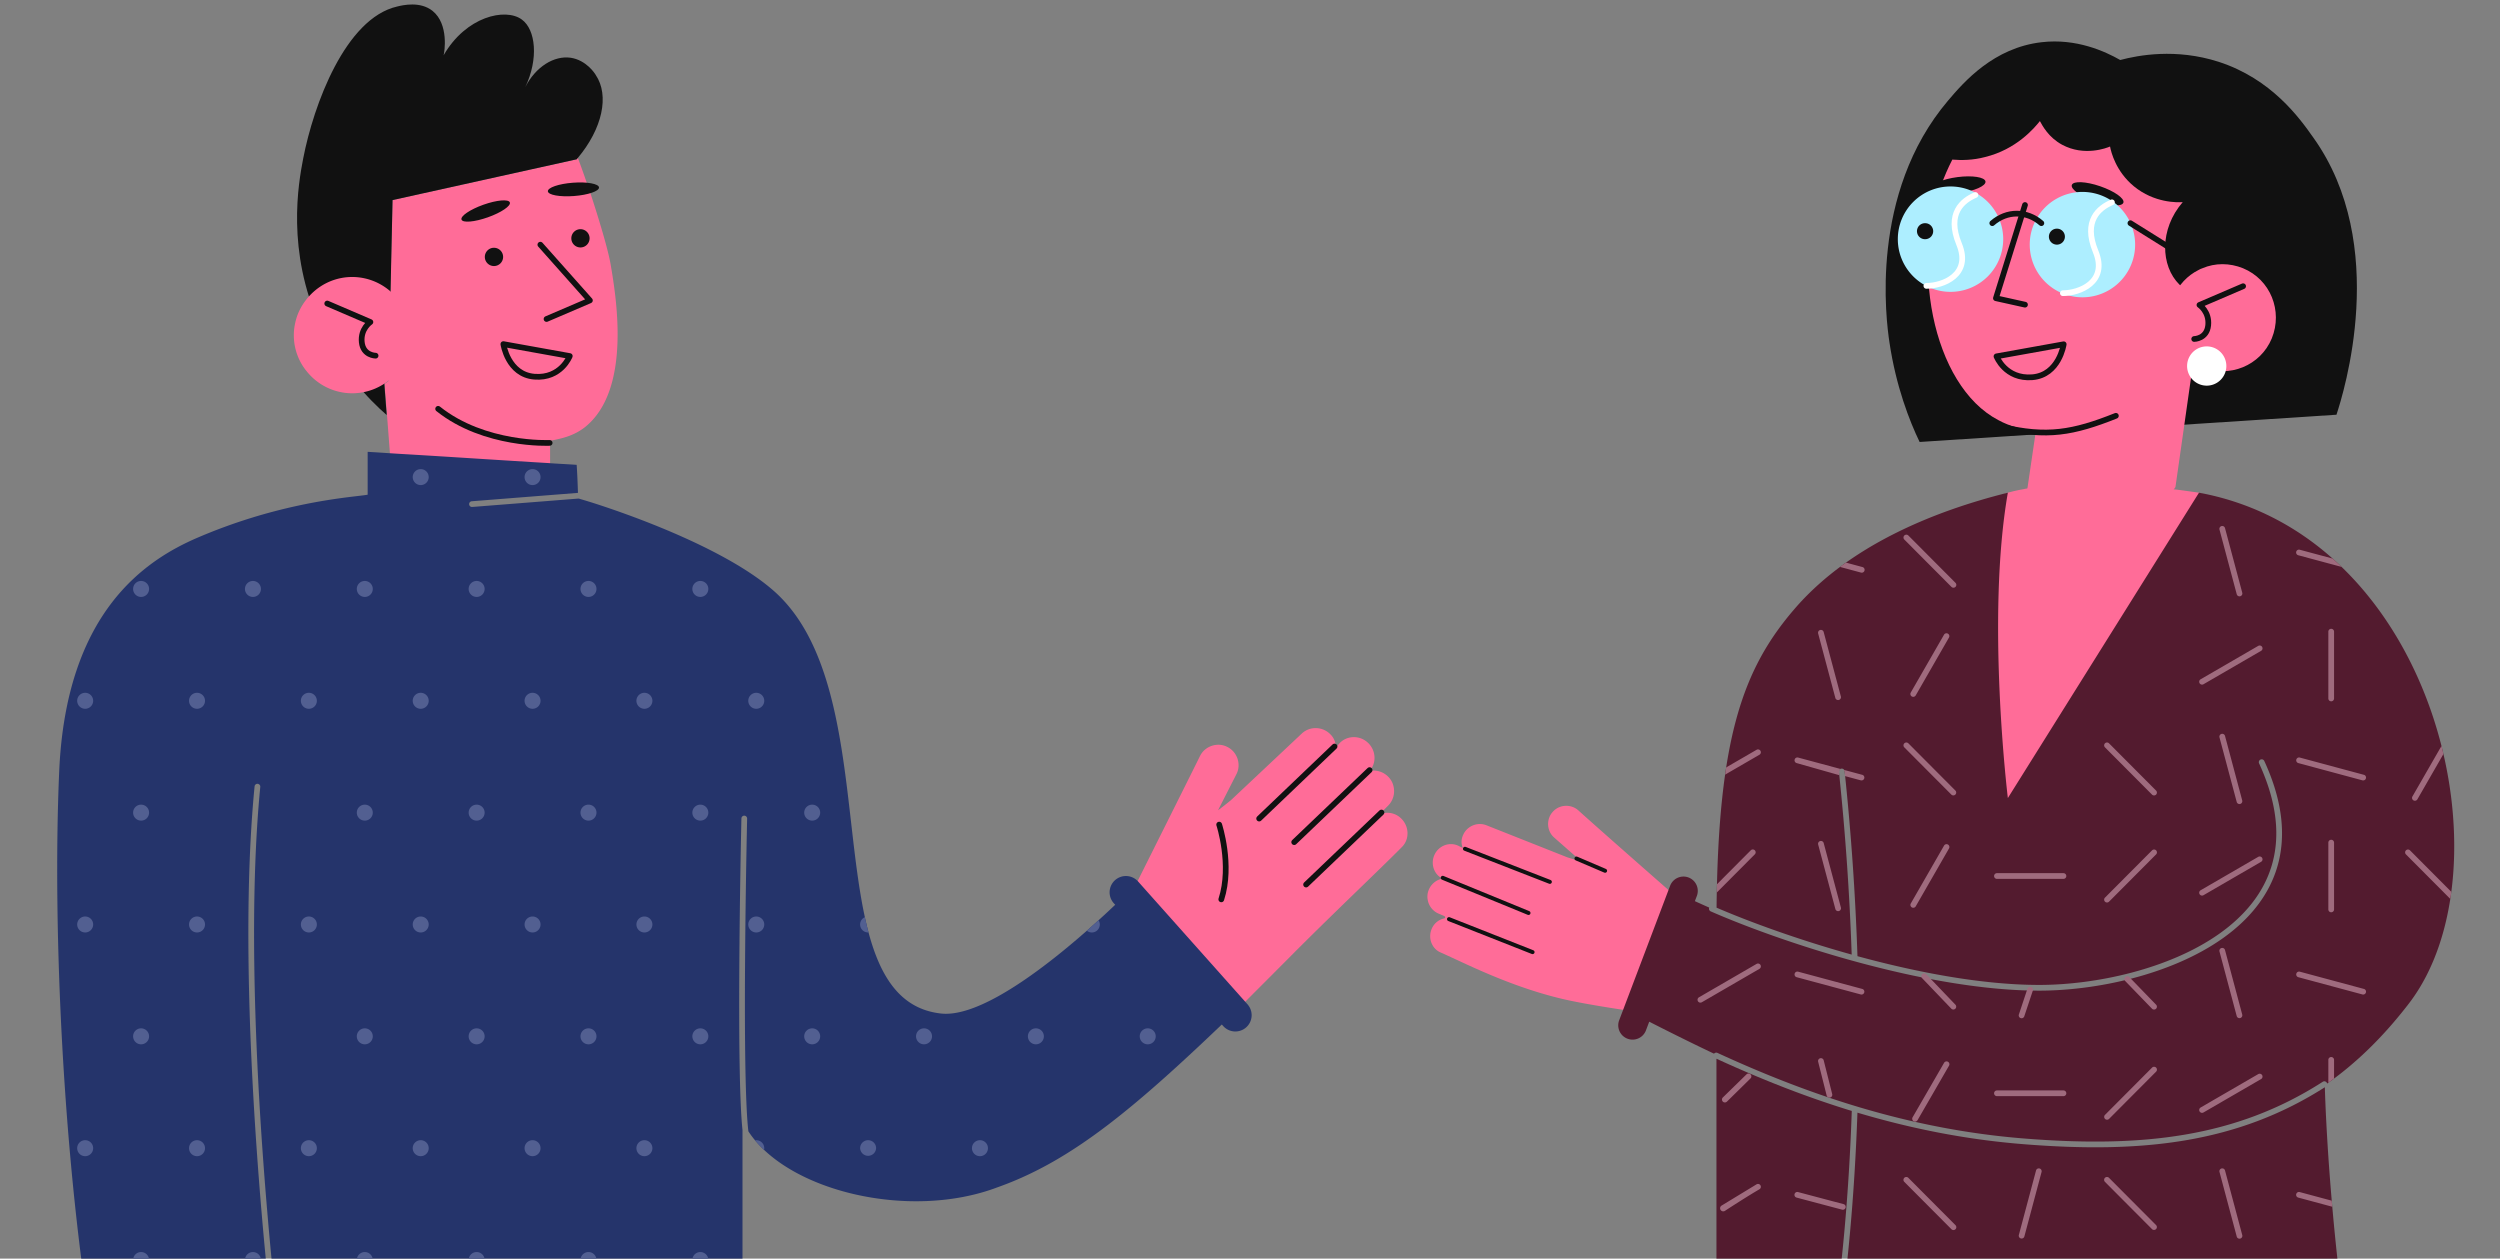 <svg width="437" height="220" fill="none" xmlns="http://www.w3.org/2000/svg"><rect width="100%" height="100%" fill="#808080" stroke="none"/><g clip-path="url(#a)"><path d="M106.742 46.221c-.497-2.787-2.063-7.954-3.534-12.44l-.659-1.872a145.591 145.591 0 0 0-1.541-4.306c-.064.06-.128.118-.194.238l-32.198 7.132c-.101 5.343-.264 10.683-.367 16.087l-.161 8.23c-.042 2.456-.08 4.852-.183 7.306l-.026.613.025-.613c-.191.176-.444.35-.698.524l.446 5.489.874 11.407c6.974 0 27.622.984 27.622.984s.02-7.938 0-7.447l.02-.491c.062.002.123.005.187-.054 2.107-.403 3.97-.878 5.811-2.276 8.326-6.535 5.511-22.94 4.576-28.511Z" fill="#FF6C98"/><path d="m94.453 42.77 8.662 9.744-7.58 3.249" stroke="#111" stroke-linecap="round" stroke-linejoin="round"/><path d="M86.306 46.504a1.597 1.597 0 1 0 0-3.193 1.597 1.597 0 0 0 0 3.193ZM101.464 43.254a1.596 1.596 0 1 0 0-3.192 1.596 1.596 0 0 0 0 3.192Z" fill="#111"/><path d="m87.988 60.15 11.61 2.089s-1.531 3.986-6.183 3.607-5.427-5.697-5.427-5.697Z" stroke="#111" stroke-linecap="round" stroke-linejoin="round"/><path d="M101.008 27.604c-.064.059-.128.118-.194.238l-32.198 7.131c-.156 8.107-.372 16.21-.525 24.256l-1.526-.248 1.029 13.564c-3.203-2.777-8.148-7.963-11.694-15.733-5.849-12.968-3.76-24.68-2.897-29.131C54.808 18.353 60.36 3.22 69.42 1.14c1.056-.263 4.034-.937 6.176.751 2.914 2.335 2.092 7.279 1.949 7.765 3.91-6.782 10.798-8.337 13.66-6.25 2.447 1.762 2.97 6.886.611 11.826 1.808-3.55 5.028-5.566 7.96-5.136 2.686.42 4.189 2.696 4.36 3.01 2.43 3.605 1.143 9.39-3.128 14.497Z" fill="#111"/><path d="M69.49 52.22c-3.564-4.39-9.927-5.087-14.318-1.522-1.846 1.52-3.099 3.558-3.557 5.69a9.912 9.912 0 0 0 2.038 8.567 10.172 10.172 0 0 0 13.62 2.046c.253-.173.506-.347.698-.523 4.324-3.445 5.023-9.87 1.52-14.257Z" fill="#FF6C98"/><path d="M65.654 62.172s-2.175-.012-2.417-2.36c-.242-2.35 1.51-3.518 1.51-3.518l-7.545-3.238" stroke="#111" stroke-linecap="round" stroke-linejoin="round"/><path d="M85.285 37.984c2.333-.829 4.05-1.993 3.834-2.6-.216-.608-2.282-.428-4.615.4-2.333.83-4.05 1.993-3.834 2.6.215.608 2.282.428 4.615-.4ZM100.325 34.266c2.469-.186 4.431-.858 4.383-1.5-.048-.643-2.089-1.013-4.558-.827-2.469.186-4.431.857-4.383 1.5.049.642 2.09 1.013 4.558.827Z" fill="#111"/><path d="M96.078 77.418s-11.37.541-19.49-5.955" stroke="#111" stroke-linecap="round"/><path fill-rule="evenodd" clip-rule="evenodd" d="m198.557 154.6 17.809 21.8c-17.809 17.194-28.854 26.484-42.056 31.16-15.385 5.806-36.696.635-43.493-9.806-.26-2.203-.422-6.011-.512-10.665-.108-5.588-.112-12.339-.068-18.858a1719.645 1719.645 0 0 1 .349-24.595l.009-.406.002-.104.001-.026v-.008l-.5-.012.5.011a.5.5 0 1 0-1-.022l.5.011-.5-.011V143.078l-.001.026-.002.104-.009.407-.032 1.55a1721.27 1721.27 0 0 0-.317 23.059c-.044 6.523-.04 13.284.068 18.884.085 4.402.235 8.122.484 10.442v37.951H16.491c-5.374-31.385-7.37-72.769-6.141-100.709 1.228-27.941 15.195-36.953 24.256-40.837 12.733-5.456 23.486-6.727 27.905-7.25.803-.094 1.396-.165 1.755-.23v-7.493c1.097.06 2.209.133 3.328.207 1.198.08 2.405.16 3.611.223 4.115.246 8.229.507 12.343.768 4.115.26 8.229.522 12.343.767.82.064 1.657.11 2.5.158.8.045 1.606.09 2.413.15.108 1.613.168 3.274.223 4.9L82.465 87.62a.5.5 0 0 0 .079.997l18.566-1.466a.62.62 0 0 1 .247.06c2.886.798 23.887 7.37 33.774 15.966 9.984 8.667 11.891 25.306 13.647 40.624 1.927 16.809 3.671 32.025 15.706 33.362 11.054 1.229 34.073-22.563 34.073-22.563Zm-153.06-17.051a.5.5 0 0 0-.995-.098c-1.89 19.293-1.013 43.557.334 62.98a751.243 751.243 0 0 0 2.089 24.308 613.643 613.643 0 0 0 .998 9.072l.06.498.016.127.003.032.001.008v.002l.497-.061-.496.062a.5.5 0 1 0 .992-.124l-.496.062.496-.062v-.002l-.001-.008-.004-.032-.016-.125a405.815 405.815 0 0 1-.284-2.413c-.19-1.671-.46-4.101-.771-7.138a750.52 750.52 0 0 1-2.086-24.276c-1.347-19.41-2.22-43.606-.336-62.812Z" fill="#25346B"/><path d="M133.56 201.001a1.395 1.395 0 0 0-1.365-1.694c-.073 0-.145.005-.216.016a19.383 19.383 0 0 0 1.581 1.678ZM189.979 162.693c.715-.629 1.401-1.244 2.052-1.835a1.396 1.396 0 0 1-2.052 1.835ZM151.18 160.323c.199.916.412 1.807.642 2.671l-.076.002a1.396 1.396 0 0 1-.566-2.673ZM73.541 84.793a1.396 1.396 0 1 0 0-2.793 1.396 1.396 0 0 0 0 2.793ZM94.488 83.397a1.396 1.396 0 1 1-2.793 0 1.396 1.396 0 0 1 2.793 0ZM24.664 104.344a1.396 1.396 0 1 0 0-2.793 1.396 1.396 0 0 0 0 2.793ZM45.611 102.947a1.396 1.396 0 1 1-2.793.001 1.396 1.396 0 0 1 2.793-.001ZM63.766 104.344a1.396 1.396 0 1 0 0-2.793 1.396 1.396 0 0 0 0 2.793ZM84.713 102.947a1.396 1.396 0 1 1-2.793.001 1.396 1.396 0 0 1 2.793-.001ZM102.867 104.344a1.397 1.397 0 1 0 0-2.794 1.397 1.397 0 0 0 0 2.794ZM123.816 102.947a1.396 1.396 0 1 1-2.792.002 1.396 1.396 0 0 1 2.792-.002ZM16.285 122.498a1.397 1.397 0 1 1-2.794 0 1.397 1.397 0 0 1 2.794 0ZM14.889 162.996a1.396 1.396 0 1 0 0-2.793 1.396 1.396 0 0 0 0 2.793ZM16.285 200.703a1.397 1.397 0 1 1-2.794 0 1.397 1.397 0 0 1 2.794 0ZM35.836 122.498a1.397 1.397 0 1 1-2.794 0 1.397 1.397 0 0 1 2.794 0ZM34.44 162.996a1.396 1.396 0 1 0 0-2.793 1.396 1.396 0 0 0 0 2.793ZM35.836 200.703a1.397 1.397 0 1 1-2.794 0 1.397 1.397 0 0 1 2.794 0ZM55.387 122.498a1.397 1.397 0 1 1-2.794 0 1.397 1.397 0 0 1 2.794 0ZM53.99 162.996a1.396 1.396 0 1 0 0-2.793 1.396 1.396 0 0 0 0 2.793ZM55.387 200.703a1.397 1.397 0 1 1-2.794 0 1.397 1.397 0 0 1 2.794 0ZM74.938 122.498a1.397 1.397 0 1 1-2.795 0 1.397 1.397 0 0 1 2.794 0ZM73.541 162.996a1.396 1.396 0 1 0 0-2.792 1.396 1.396 0 0 0 0 2.792ZM74.938 200.703a1.397 1.397 0 1 1-2.795 0 1.397 1.397 0 0 1 2.794 0ZM94.488 122.498a1.397 1.397 0 1 1-2.794 0 1.397 1.397 0 0 1 2.794 0ZM93.092 162.996a1.396 1.396 0 1 0 0-2.792 1.396 1.396 0 0 0 0 2.792ZM94.488 200.703a1.397 1.397 0 1 1-2.794 0 1.397 1.397 0 0 1 2.794 0ZM114.039 122.498a1.397 1.397 0 1 1-2.794 0 1.397 1.397 0 0 1 2.794 0ZM112.643 162.996a1.396 1.396 0 1 0 0-2.792 1.396 1.396 0 0 0 0 2.792ZM114.039 200.703a1.397 1.397 0 1 1-2.794 0 1.397 1.397 0 0 1 2.794 0ZM133.592 122.498a1.397 1.397 0 1 1-2.794 0 1.397 1.397 0 0 1 2.794 0ZM132.195 162.996a1.396 1.396 0 1 0 .002-2.792 1.396 1.396 0 0 0-.002 2.792ZM153.143 200.703a1.398 1.398 0 0 1-2.793 0 1.396 1.396 0 1 1 2.793 0ZM172.693 200.703a1.397 1.397 0 1 1-2.794 0 1.397 1.397 0 0 1 2.794 0ZM26.06 142.049a1.396 1.396 0 1 1-2.792 0 1.396 1.396 0 0 1 2.793 0ZM24.664 182.547a1.396 1.396 0 1 0 0-2.793 1.396 1.396 0 0 0 0 2.793ZM26.06 220.254a1.396 1.396 0 1 1-2.792 0 1.396 1.396 0 0 1 2.793 0ZM45.611 220.254a1.396 1.396 0 1 1-2.792 0 1.396 1.396 0 0 1 2.792 0ZM65.162 142.049a1.396 1.396 0 1 1-2.792 0 1.396 1.396 0 0 1 2.792 0ZM63.766 182.547a1.396 1.396 0 1 0 0-2.793 1.396 1.396 0 0 0 0 2.793ZM65.162 220.254a1.396 1.396 0 1 1-2.792 0 1.396 1.396 0 0 1 2.792 0ZM84.713 142.049a1.396 1.396 0 1 1-2.792 0 1.396 1.396 0 0 1 2.792 0ZM83.317 182.547a1.396 1.396 0 1 0 0-2.793 1.396 1.396 0 0 0 0 2.793ZM84.713 220.254a1.396 1.396 0 1 1-2.792 0 1.396 1.396 0 0 1 2.792 0ZM104.264 142.049a1.397 1.397 0 1 1-2.794-.002 1.397 1.397 0 0 1 2.794.002ZM102.867 182.547a1.397 1.397 0 1 0 0-2.794 1.397 1.397 0 0 0 0 2.794ZM104.264 220.254a1.397 1.397 0 1 1-2.794-.002 1.397 1.397 0 0 1 2.794.002ZM123.816 142.049a1.396 1.396 0 1 1-2.792 0 1.396 1.396 0 0 1 2.792 0ZM122.42 182.547a1.396 1.396 0 1 0 0-2.792 1.396 1.396 0 0 0 0 2.792ZM123.816 220.254a1.396 1.396 0 1 1-2.792 0 1.396 1.396 0 0 1 2.792 0ZM143.367 142.049a1.396 1.396 0 1 1-2.792 0 1.396 1.396 0 0 1 2.792 0ZM141.971 182.547a1.396 1.396 0 1 0 0-2.792 1.396 1.396 0 0 0 0 2.792ZM162.918 181.15a1.396 1.396 0 1 1-2.793.001 1.396 1.396 0 0 1 2.793-.001ZM200.623 182.547a1.397 1.397 0 1 0 0-2.794 1.397 1.397 0 0 0 0 2.794ZM182.469 181.15a1.396 1.396 0 1 1-2.793.001 1.396 1.396 0 0 1 2.793-.001Z" fill="#525F91"/><path d="M244.966 143.11a3.436 3.436 0 0 0-3.07-.982c-.414-.101-.123-.43-.123-.43l.86-.86a3.575 3.575 0 0 0 .982-3.255c-.123-.675-.43-1.289-.982-1.842a3.647 3.647 0 0 0-2.764-1.044c-.122 0-.245 0-.368.062h-.123c.123-.123.184-.246.307-.369.921-1.351.737-3.254-.491-4.483-1.413-1.412-3.685-1.412-5.036 0l-.429.492-.246.245v-.307a3.106 3.106 0 0 0-.921-1.965c-1.351-1.412-3.623-1.474-5.036-.123l-12.343 11.607a56.899 56.899 0 0 1-2.272 1.78l3.193-6.263c.922-1.72.185-3.93-1.535-4.79-1.719-.921-3.93-.184-4.79 1.535-3.009 6.08-11.22 22.482-11.22 22.482l17.808 21.8s5.772-5.777 9.36-9.385c7.443-7.488 15.678-15.246 19.301-18.931 1.351-1.289 1.351-3.561-.062-4.974Z" fill="#FF6C98"/><path d="M213.111 144.142s2.321 7.054.37 13.068M233.279 130.492l-13.178 12.593M239.404 134.614l-13.178 12.593M241.482 142.028l-13.177 12.593" stroke="#111" stroke-linecap="round"/><path fill-rule="evenodd" clip-rule="evenodd" d="M194.913 153.851a2.848 2.848 0 0 1 4.023.233l19.107 21.448a2.85 2.85 0 1 1-4.256 3.791l-19.106-21.449a2.85 2.85 0 0 1 .232-4.023Z" fill="#25346B"/><path d="M404.348 24.021c-2.414-3.43-7.306-10.227-16.517-13.213-7.496-2.414-14.103-1.144-17.216-.318-2.668-1.524-7.686-3.811-13.722-3.113-8.385.953-13.594 6.925-16.389 10.228-13.786 16.263-10.8 38.434-10.228 42.246 1.143 7.686 3.494 13.722 5.272 17.406 24.268-1.588 48.598-3.176 72.866-4.764 1.207-3.685 9.402-29.667-4.066-48.471Z" fill="#111"/><path d="M354.227 50.83c-.063 0-.127 0-.19-.064l-21.028-13.468c-.127-.063-.19-.318-.127-.445.064-.127.318-.19.445-.063l21.027 13.531c.127.064.191.318.127.445-.063 0-.127.063-.254.063Z" fill="#111"/><path d="M350.97 86.12c9.859-2.739 26.291-1.096 33.412 0 7.12 1.095-12.881 64.88-12.881 64.88h-36.149s5.759-62.142 15.618-64.88Z" fill="#FF6C98"/><path d="M389.99 51.847c-.19.509-.381 1.017-.572 1.462-1.397 3.494-3.494 6.67-5.971 9.529-1.08 7.432-2.097 14.865-3.177 22.298-4.853 6.566-18.359 40.911-18.359 40.911h-11.117s-1.461-28.587 3.558-40.403c0 0 1.016-6.925 1.524-10.355-2.35-.19-4.574-.762-6.543-1.842-11.626-6.035-15.818-28.016-9.148-43.262.318-.762.699-1.525 1.08-2.287 1.588.127 3.557.127 5.717-.445 5.464-1.334 8.577-5.018 9.593-6.289.445.826 1.525 2.859 3.875 4.13 3.875 2.096 7.814.571 8.386.317.19 1.016 1.016 4.32 4.129 6.924 3.621 2.986 7.687 2.86 8.576 2.796-4.129 4.764-3.875 11.18-.572 14.42 3.431 3.24 8.576 2.224 9.021 2.096Z" fill="#FF6C98"/><path d="M369.855 72.684c-7.448 2.968-12.07 3.811-20.011 1.905" stroke="#111" stroke-linecap="round"/><path d="M342.519 33.73c2.609-.34 4.643-1.236 4.544-2.001-.1-.765-2.296-1.11-4.905-.771-2.609.34-4.644 1.235-4.544 2 .099.766 2.295 1.11 4.905.771ZM371.169 35.43c.251-.73-1.563-2.015-4.051-2.87-2.489-.856-4.71-.957-4.961-.227-.25.73 1.563 2.015 4.052 2.87 2.488.856 4.709.957 4.96.227Z" fill="#111"/><path d="M392.09 46.892c-2.351-.953-4.892-.953-7.115 0-.254.064-.445.191-.699.318-1.906.953-3.494 2.605-4.383 4.765-1.97 4.764.254 10.227 5.018 12.197 4.765 1.97 10.228-.254 12.197-5.019 1.97-4.828-.254-10.291-5.018-12.26Z" fill="#FF6C98"/><path d="M383.545 59.255s2.202-.013 2.447-2.389c.244-2.376-1.528-3.558-1.528-3.558l7.633-3.276" stroke="#111" stroke-linecap="round" stroke-linejoin="round"/><path d="M385.735 67.412a3.43 3.43 0 1 0 0-6.862 3.43 3.43 0 0 0 0 6.862Z" fill="#fff"/><path d="M364.01 51.97a9.211 9.211 0 1 0 .001-18.423 9.211 9.211 0 0 0-.001 18.423Z" fill="#ADEEFF"/><path d="M369.166 35.365c-2.223.953-5.082 3.177-2.859 8.576 2.224 5.4-2.858 7.306-5.717 7.306" stroke="#fff" stroke-linecap="round"/><path d="M340.95 51.017a9.211 9.211 0 0 0 9.211-9.212 9.211 9.211 0 1 0-9.211 9.211Z" fill="#ADEEFF"/><path d="m372.395 39.012 7.623 4.764M348.252 39.01c2.541-2.224 6.035-2.224 8.576 0" stroke="#111" stroke-linecap="round"/><path d="m360.734 60.178-11.747 2.114s1.551 4.032 6.257 3.65c4.706-.384 5.49-5.764 5.49-5.764ZM353.968 35.836l-5.081 16.292 5.081 1.128" stroke="#111" stroke-linecap="round" stroke-linejoin="round"/><path d="M345.306 34.088c-2.223.953-5.082 3.176-2.858 8.576 2.223 5.4-2.859 7.306-5.718 7.306" stroke="#fff" stroke-linecap="round"/><path d="M359.546 42.764a1.398 1.398 0 1 0 0-2.796 1.398 1.398 0 0 0 0 2.796ZM336.485 41.81a1.398 1.398 0 1 0 0-2.795 1.398 1.398 0 0 0 0 2.796Z" fill="#111"/><path d="M250.267 162.353a3.072 3.072 0 0 1 2.227-1.826c.311-.22-.039-.398-.039-.398l-.997-.431a3.194 3.194 0 0 1-1.888-2.38 3.046 3.046 0 0 1 .21-1.854 3.259 3.259 0 0 1 1.952-1.776.683.683 0 0 1 .326-.07l.102-.041c-.142-.062-.234-.143-.376-.205-1.21-.819-1.683-2.461-1.067-3.885.708-1.638 2.595-2.386 4.182-1.657l.519.266.285.123-.101-.255a2.766 2.766 0 0 1 .118-1.935c.658-1.618 2.525-2.417 4.143-1.759l14.072 5.578c.814.267 1.68.515 2.474.731l-4.714-4.152c-1.331-1.125-1.447-3.204-.302-4.484 1.125-1.331 3.204-1.446 4.484-.301 4.501 4.06 17.089 15.085 17.089 15.085l-7.171 20.097s-8.172-1.15-12.597-2.191c-9.312-2.191-17.123-6.26-21.345-8.128-1.546-.626-2.294-2.514-1.586-4.152Z" fill="#FF6C98"/><path d="m256.073 148.368 14.841 5.783M275.566 150.07l5.004 2.141M252.191 153.442l14.991 6.147M253.284 160.665l14.609 5.766" stroke="#111" stroke-width=".7" stroke-linecap="round"/><path d="M410.676 236.747h-110.64v-51.68c7.432 3.412 15.294 6.572 23.654 9.126-.469 13.864-1.688 28.32-3.883 41.925a.5.5 0 0 0 .987.159c2.189-13.567 3.41-27.969 3.886-41.785 9.056 2.702 18.693 4.685 28.994 5.509 20.597 1.648 37.266-.097 52.706-9.949.234 7.468 1.098 24.31 4.296 46.695Z" fill="#531B2F"/><path d="M300.21 184.046a.5.5 0 0 0-.596.137c-4.693-2.22-9.438-4.613-14.367-7.138l7.12-21.361s2.417 1.204 6.409 2.964v.002a.5.5 0 0 0 .257.658c12.009 5.264 37.601 13.857 57.421 13.857 9.923 0 23.044-2.752 32.056-9.13 4.514-3.194 8.024-7.319 9.553-12.487 1.531-5.173 1.058-11.324-2.267-18.529a.5.5 0 0 0-.908.419c3.247 7.036 3.664 12.935 2.217 17.826-1.449 4.896-4.786 8.851-9.173 11.955-8.789 6.22-21.685 8.946-31.478 8.946-9.931 0-21.356-2.187-31.769-5.026a453.218 453.218 0 0 0-2.244-32.322.5.5 0 1 0-.994.104 452.447 452.447 0 0 1 2.228 31.94c-9.404-2.619-17.905-5.736-23.62-8.199.31-29.621 4.573-41.737 13.674-52.275 9.461-10.955 24.1-16.98 37.244-20.266-3.833 21.909 0 53.379 0 53.379l33.411-53.379.004.003c41.625 7.67 54.771 65.726 36.696 89.278-4.519 5.887-9.276 10.473-14.299 14.008a.498.498 0 0 0-.76-.318c-15.227 9.787-31.689 11.559-52.272 9.913-20.178-1.615-37.809-7.713-53.543-14.959Z" fill="#531B2F"/><path fill-rule="evenodd" clip-rule="evenodd" d="M295.158 153.386a2.5 2.5 0 0 0-3.224 1.452l-8.925 23.568a2.501 2.501 0 0 0 4.676 1.771l8.925-23.568a2.5 2.5 0 0 0-1.452-3.223Z" fill="#531B2F"/><path d="M388.934 92.322a.5.5 0 1 0-.966.258l3.009 11.277a.5.5 0 1 0 .966-.257l-3.009-11.278ZM333.584 93.609a.5.5 0 0 0-.709.706l8.222 8.255a.5.5 0 1 0 .708-.705l-8.221-8.256ZM402.009 96.096a.5.5 0 1 0-.26.965l7.564 2.036a52.739 52.739 0 0 0-1.572-1.459l-5.732-1.542ZM427.112 131.802a68.957 68.957 0 0 0-.342-1.411l-5.078 8.831a.5.5 0 0 0 .867.499l4.553-7.919ZM428.312 157.132c.064-.411.123-.824.178-1.239l-7.214-7.244a.5.5 0 1 0-.709.705l7.745 7.778ZM406.994 189.261c.334-.238.668-.48 1-.727v-3.265a.5.5 0 0 0-1 0v3.992ZM407.68 210.938l-.092-1.06-5.579-1.501a.5.5 0 1 0-.26.965l5.931 1.596ZM300.488 230.709c-.037.54-.072 1.049-.106 1.523l6.346-6.373a.5.5 0 1 0-.708-.705l-5.532 5.555ZM300.93 210.738a.546.546 0 1 0 .584.924c1.129-.738 3.897-2.53 6.035-3.778a.5.5 0 0 0-.502-.865l-6.117 3.719ZM301.138 191.852a.51.51 0 1 0 .746.696l4.116-4.049a.5.5 0 0 0-.709-.705l-4.153 4.058ZM300.127 154.566l-.034 1.451 6.635-6.663a.5.5 0 1 0-.708-.705l-5.893 5.917ZM301.74 134.141c-.067.417-.127.857-.187 1.284v-.02l5.996-3.476a.5.5 0 0 0-.502-.865l-5.307 3.077ZM322.677 98.345c-.35.249-.697.5-1.041.756l3.651.982a.5.5 0 1 0 .26-.965l-2.87-.773ZM407.994 110.415a.5.5 0 0 0-1 0v11.676a.5.5 0 0 0 1 0v-11.676ZM318.78 110.485a.5.5 0 1 0-.966.258l3.009 11.278a.501.501 0 0 0 .967-.258l-3.01-11.278ZM340.68 111.446a.498.498 0 0 0-.184-.682.498.498 0 0 0-.682.184L334 121.059a.5.5 0 0 0 .867.499l5.813-10.112ZM395.241 113.766a.5.5 0 1 0-.502-.865l-10.069 5.838a.5.5 0 0 0 .502.865l10.069-5.838ZM388.934 128.648a.5.5 0 1 0-.966.258l3.009 11.278a.5.5 0 0 0 .966-.258l-3.009-11.278ZM333.584 129.935a.5.5 0 1 0-.709.706l8.222 8.256a.5.5 0 0 0 .708-.706l-8.221-8.256ZM368.661 129.935a.5.5 0 1 0-.709.706l8.221 8.256a.5.5 0 0 0 .709-.706l-8.221-8.256ZM402.009 132.422a.5.5 0 1 0-.26.966l11.23 3.022a.501.501 0 0 0 .26-.966l-11.23-3.022ZM314.317 132.422a.5.5 0 1 0-.26.966l7.443 2.111c-.009-.557-.029-.954.224-1.084l.295.08.295.079c.14.257.184.501.186 1.086l2.787.75a.501.501 0 0 0 .26-.966l-3.233-.87-.295-.079-.295-.08-7.407-1.993ZM407.994 147.291a.5.5 0 0 0-1 0v11.676a.5.5 0 0 0 1 0v-11.676ZM318.78 147.361a.5.5 0 0 0-.966.258l3.009 11.278a.5.5 0 0 0 .967-.258l-3.01-11.278ZM340.68 148.323a.5.5 0 1 0-.866-.499L334 157.936a.5.5 0 0 0 .867.498l5.813-10.111ZM376.882 149.354a.5.5 0 1 0-.709-.705l-8.221 8.255a.5.5 0 0 0 .709.706l8.221-8.256ZM395.241 150.643a.5.5 0 0 0-.502-.865l-10.069 5.838a.5.5 0 0 0 .502.865l10.069-5.838ZM349.066 152.629a.5.5 0 1 0 0 1h11.626a.5.5 0 0 0 0-1h-11.626ZM355.355 173.111a.501.501 0 0 0-.967-.257l-1.497 4.499a.5.5 0 1 0 .966.258l1.498-4.5ZM388.934 166.075a.5.5 0 1 0-.966.258l3.009 11.278a.5.5 0 0 0 .966-.258l-3.009-11.278ZM336.709 170.294a.5.5 0 1 0-.709.705l5.097 5.325a.5.5 0 0 0 .708-.706l-5.096-5.324ZM372.209 170.794a.5.5 0 1 0-.709.705l4.673 4.825a.5.5 0 0 0 .709-.706l-4.673-4.824ZM307.549 169.356a.5.5 0 0 0-.502-.865l-10.069 5.838a.5.5 0 1 0 .502.865l10.069-5.838ZM314.317 169.849a.5.5 0 1 0-.26.966l11.23 3.022a.501.501 0 0 0 .26-.966l-11.23-3.022ZM402.009 169.849a.5.5 0 1 0-.26.966l11.23 3.022a.501.501 0 0 0 .26-.966l-11.23-3.022ZM318.78 185.339a.499.499 0 1 0-.966.258l1.487 5.901a.499.499 0 1 0 .966-.258l-1.487-5.901ZM340.68 186.3a.5.5 0 1 0-.866-.498l-5.499 9.515a.5.5 0 0 0 .867.498l5.498-9.515ZM376.882 187.331a.5.5 0 1 0-.709-.705l-8.221 8.256a.5.5 0 0 0 .709.705l8.221-8.256ZM395.241 188.62a.5.5 0 1 0-.502-.865l-10.069 5.838a.5.5 0 0 0 .502.865l10.069-5.838ZM349.066 190.607a.5.5 0 1 0 0 1h11.626a.5.5 0 0 0 0-1h-11.626ZM356.866 204.861a.499.499 0 1 0-.966-.258l-3.009 11.278a.5.5 0 0 0 .966.257l3.009-11.277ZM388.934 204.603a.499.499 0 1 0-.966.258l3.009 11.277a.5.5 0 1 0 .966-.257l-3.009-11.278ZM333.584 205.89a.5.5 0 1 0-.709.705l8.222 8.256a.5.5 0 1 0 .708-.705l-8.221-8.256ZM368.661 205.89a.5.5 0 1 0-.709.705l8.221 8.256a.5.5 0 0 0 .709-.705l-8.221-8.256ZM314.317 208.377a.5.5 0 1 0-.26.965l7.943 2.107a.5.5 0 1 0 .26-.966l-7.943-2.106ZM407.994 223.797a.5.5 0 1 0-1 0v11.675a.5.5 0 0 0 1 0v-11.675ZM318.78 223.867a.5.5 0 1 0-.966.257l3.009 11.278a.5.5 0 0 0 .967-.258l-3.01-11.277ZM340.68 224.828a.5.5 0 1 0-.866-.499L334 234.441a.5.5 0 0 0 .867.498l5.813-10.111ZM376.882 225.859a.5.5 0 1 0-.709-.705l-8.221 8.256a.5.5 0 0 0 .709.705l8.221-8.256ZM395.241 227.148a.5.5 0 1 0-.502-.865l-10.069 5.838a.5.5 0 0 0 .502.865l10.069-5.838ZM349.066 229.134a.5.5 0 1 0 0 1h11.626a.5.5 0 1 0 0-1h-11.626Z" fill="#9F6B7E"/></g><defs><clipPath id="a"><path fill="#fff" transform="translate(-1)" d="M0 0h440v220H0z"/></clipPath></defs></svg>
